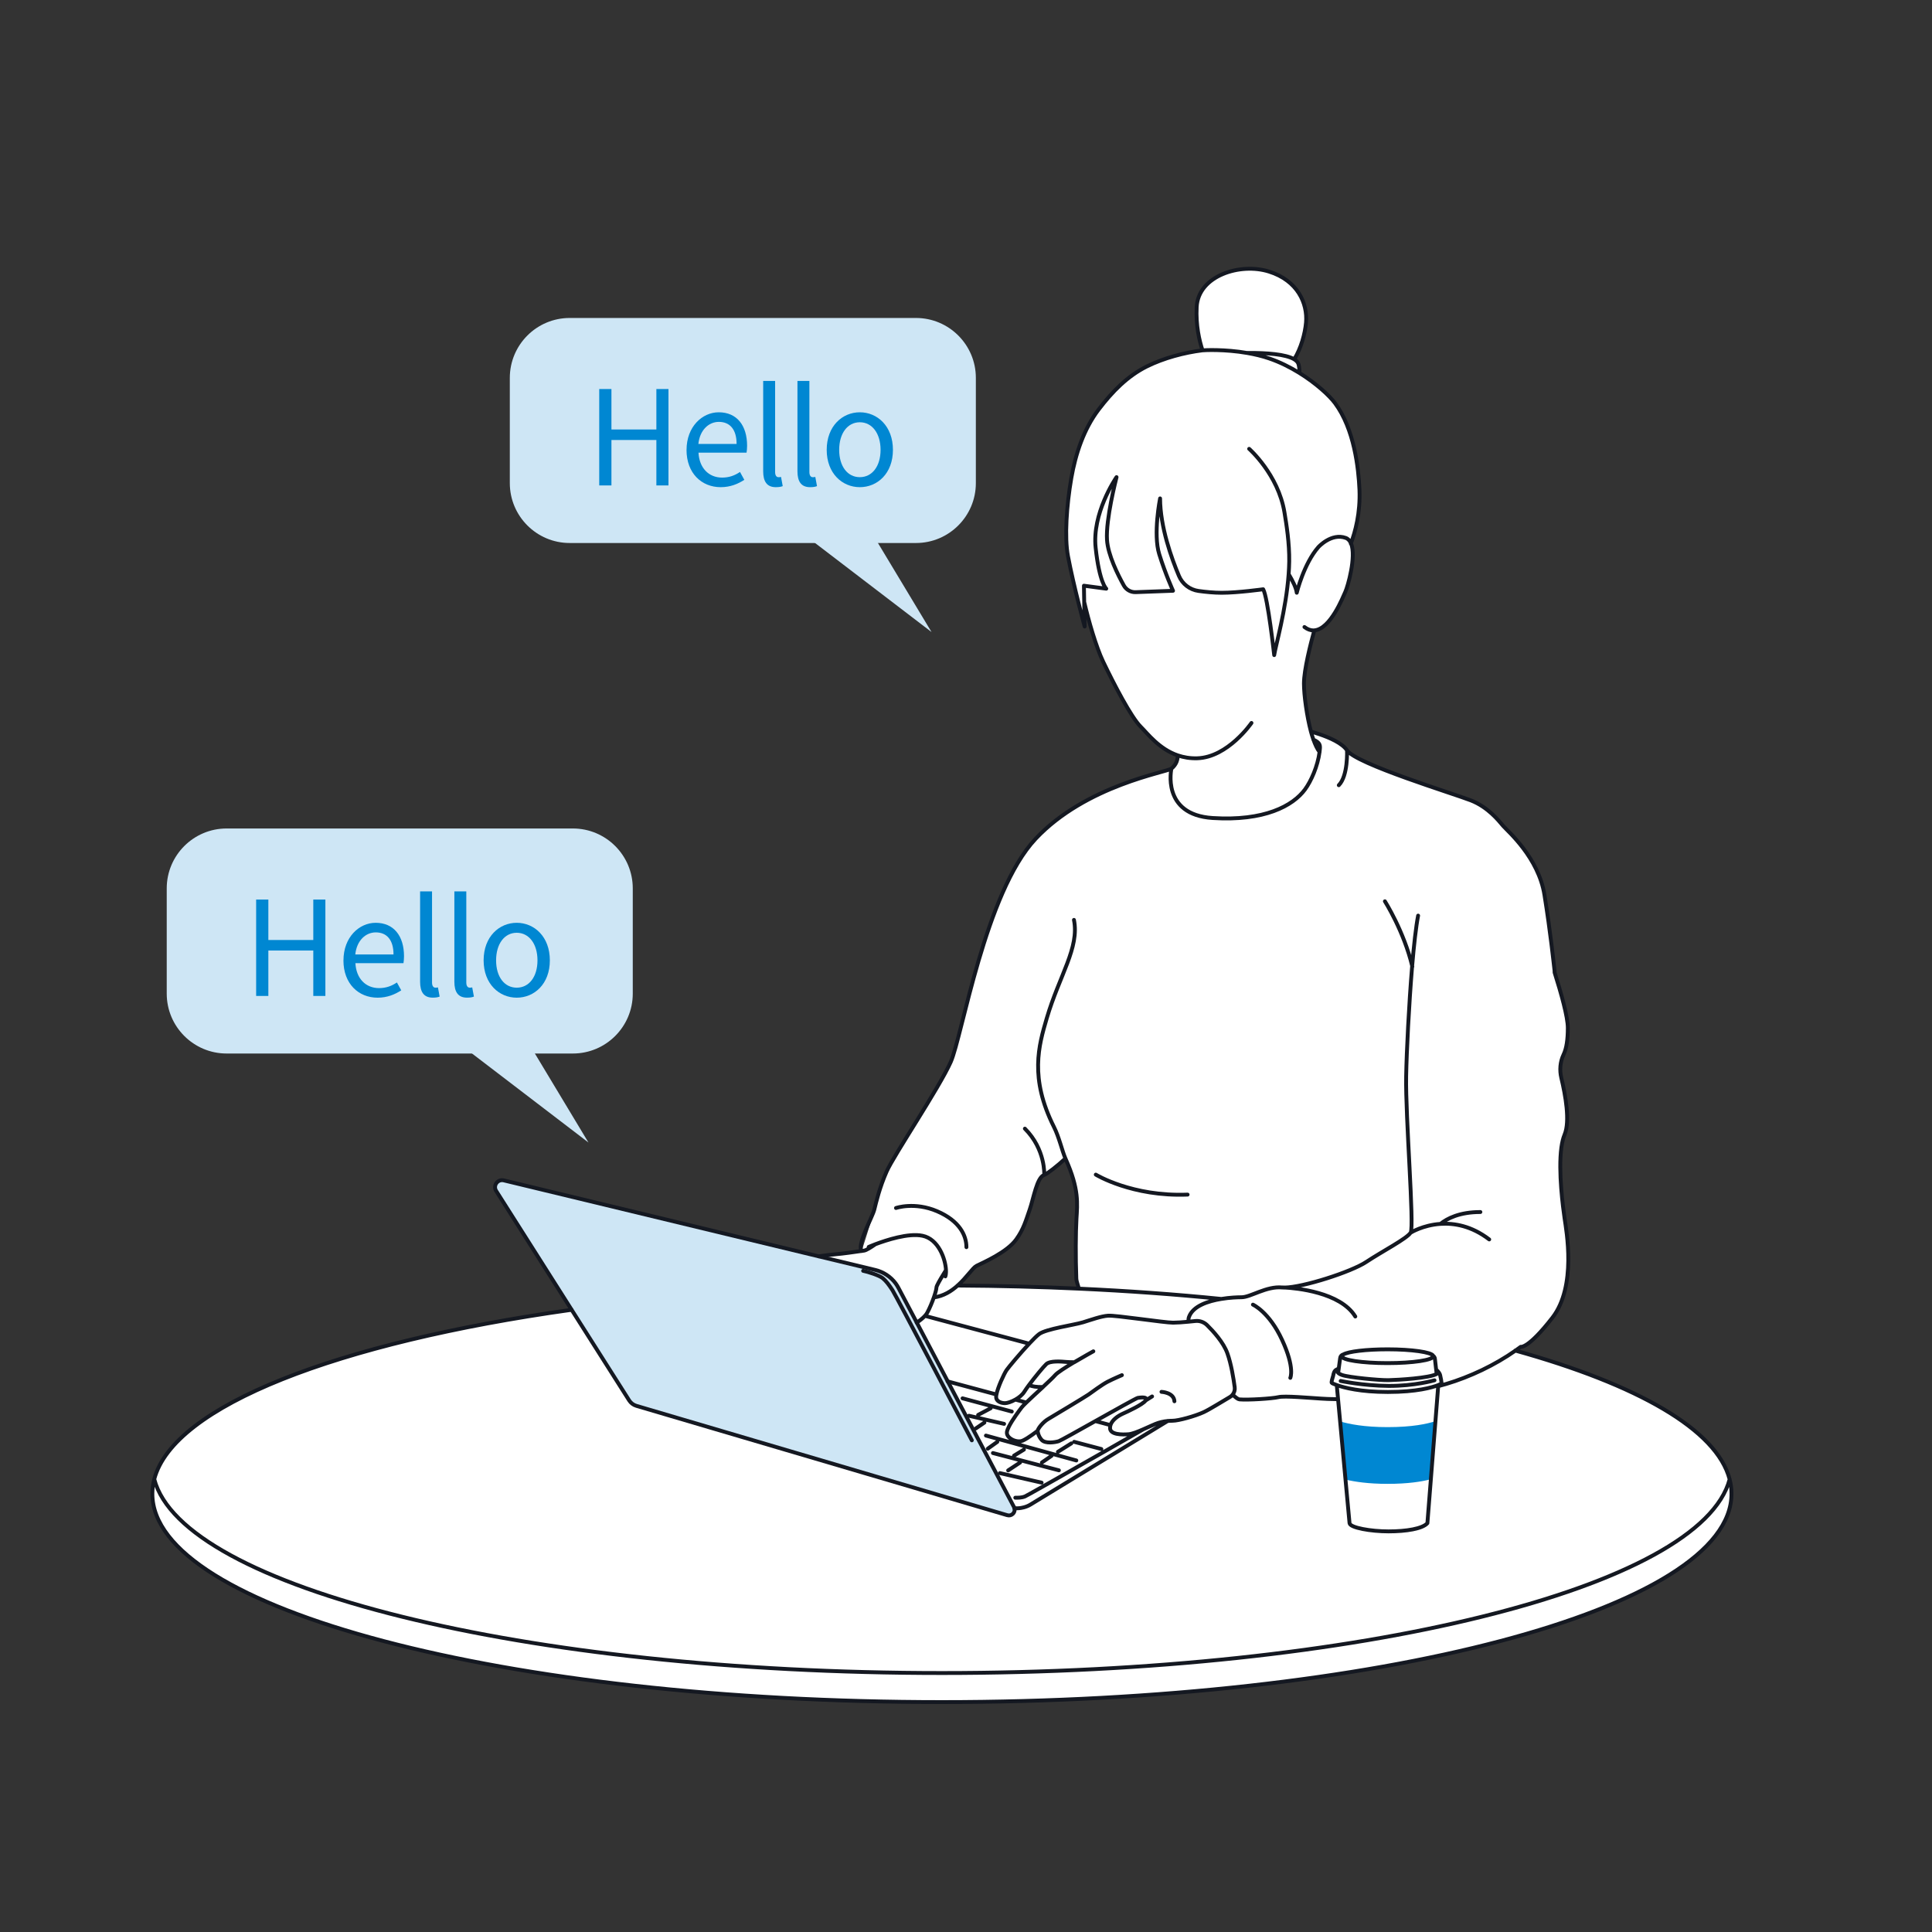 <?xml version="1.0" encoding="UTF-8"?><svg id="_レイヤー_2" xmlns="http://www.w3.org/2000/svg" viewBox="0 0 500 500"><rect x="0" y="0" width="500" height="500" fill="#333333" stroke="none"/><defs><style>.cls-1,.cls-2{fill:none;}.cls-2{stroke:#141821;stroke-linecap:round;stroke-linejoin:round;}.cls-3{fill:#0087d2;}.cls-4{fill:#fff;}.cls-5{fill:#cee6f5;}</style></defs><g id="_イラスト"><g><rect class="cls-1" width="500" height="500"/><g><g><path class="cls-5" d="M147.44,82.29c-8.55,0-15.5,6.95-15.5,15.5v27.24c0,8.55,6.95,15.5,15.5,15.5h89.61c8.55,0,15.5-6.95,15.5-15.5v-27.24c0-8.55-6.95-15.5-15.5-15.5h-89.61Z"/><polygon class="cls-5" points="221.88 131.67 241.08 163.57 199.35 131.67 221.88 131.67"/></g><g><path class="cls-3" d="M155.08,100.68h3.16v10.47h11.63v-10.47h3.13v24.95h-3.13v-11.76h-11.63v11.76h-3.16v-24.95Z"/><path class="cls-3" d="M177.68,116.42c0-5.98,4.05-9.72,8.33-9.72,4.69,0,7.34,3.4,7.34,8.67,0,.68-.07,1.33-.14,1.77h-12.44c.2,3.94,2.62,6.46,6.12,6.46,1.8,0,3.26-.54,4.62-1.46l1.12,2.04c-1.63,1.05-3.6,1.9-6.12,1.9-4.9,0-8.84-3.57-8.84-9.66Zm12.95-1.53c0-3.71-1.7-5.71-4.59-5.71-2.62,0-4.93,2.11-5.3,5.71h9.89Z"/><path class="cls-3" d="M197.51,121.97v-23.39h3.09v23.59c0,.95,.41,1.33,.88,1.33,.17,0,.31,0,.65-.07l.44,2.38c-.44,.17-.95,.27-1.8,.27-2.31,0-3.26-1.5-3.26-4.11Z"/><path class="cls-3" d="M206.38,121.97v-23.39h3.09v23.59c0,.95,.41,1.33,.88,1.33,.17,0,.31,0,.65-.07l.44,2.38c-.44,.17-.95,.27-1.8,.27-2.31,0-3.26-1.5-3.26-4.11Z"/><path class="cls-3" d="M213.95,116.42c0-6.15,4.05-9.72,8.57-9.72s8.57,3.57,8.57,9.72-4.05,9.66-8.57,9.66-8.57-3.54-8.57-9.66Zm13.94,0c0-4.25-2.18-7.14-5.37-7.14s-5.34,2.89-5.34,7.14,2.14,7.07,5.34,7.07,5.37-2.82,5.37-7.07Z"/></g><g><path class="cls-5" d="M58.65,214.41c-8.55,0-15.5,6.95-15.5,15.5v27.24c0,8.55,6.95,15.5,15.5,15.5h89.61c8.55,0,15.5-6.95,15.5-15.5v-27.24c0-8.55-6.95-15.5-15.5-15.5H58.65Z"/><polygon class="cls-5" points="133.09 263.78 152.29 295.68 110.56 263.78 133.09 263.78"/></g><g><path class="cls-3" d="M66.29,232.8h3.16v10.47h11.63v-10.47h3.13v24.95h-3.13v-11.76h-11.63v11.76h-3.16v-24.95Z"/><path class="cls-3" d="M88.89,248.54c0-5.98,4.05-9.72,8.33-9.72,4.69,0,7.34,3.4,7.34,8.67,0,.68-.07,1.33-.14,1.77h-12.44c.2,3.94,2.62,6.46,6.12,6.46,1.8,0,3.26-.54,4.62-1.46l1.12,2.04c-1.63,1.05-3.6,1.9-6.12,1.9-4.9,0-8.84-3.57-8.84-9.66Zm12.95-1.53c0-3.71-1.7-5.71-4.59-5.71-2.62,0-4.93,2.11-5.3,5.71h9.89Z"/><path class="cls-3" d="M108.72,254.08v-23.39h3.09v23.59c0,.95,.41,1.33,.88,1.33,.17,0,.31,0,.65-.07l.44,2.38c-.44,.17-.95,.27-1.8,.27-2.31,0-3.26-1.5-3.26-4.11Z"/><path class="cls-3" d="M117.59,254.08v-23.39h3.09v23.59c0,.95,.41,1.33,.88,1.33,.17,0,.31,0,.65-.07l.44,2.38c-.44,.17-.95,.27-1.8,.27-2.31,0-3.26-1.5-3.26-4.11Z"/><path class="cls-3" d="M125.16,248.54c0-6.15,4.05-9.72,8.57-9.72s8.57,3.57,8.57,9.72-4.05,9.66-8.57,9.66-8.57-3.54-8.57-9.66Zm13.94,0c0-4.25-2.18-7.14-5.37-7.14s-5.34,2.89-5.34,7.14,2.14,7.07,5.34,7.07,5.37-2.82,5.37-7.07Z"/></g><g><path class="cls-4" d="M447.66,382.84c-3.37-12.87-23.85-24.49-55.49-33.3,.47-.32,.92-.65,1.36-.98,0,0,1.87,.6,8.19-7.53,6.32-8.12,3.61-22.57,3.16-25.72-.38-2.62-1.68-12.11-.83-18.33h0c.18-1.28,.44-2.41,.83-3.33,1.45-3.48,.22-10.26-.84-14.66-.49-2.03-.32-4.18,.58-6.06,.77-1.59,1.1-3.96,1.1-6.88s-1.72-8.96-3.42-14.36c0-.35-.02-.63-.05-.8-.19-1.55-1.01-9.53-2.57-19.25-1.55-9.73-9.52-16.53-10.69-17.88-1.17-1.36-3.89-4.86-8.36-6.61-4.47-1.75-29.71-9.44-32.04-12.94-1.24-1.86-4.47-3.29-7.22-4.21l-2.08-.72c-1.07-4.08-1.79-9.43-1.79-12.37,0-3.51,1.72-10.26,2.68-13.74,4.14-.36,7.36-8.61,7.98-9.96,.62-1.34,2.87-9.11,1.49-12.5,1.14-2.99,2.48-7.88,2.24-13.93-.24-5.6-1.36-15.74-6.33-22.43-1.41-1.9-4.83-5.1-9.3-7.86,.07-.6,.02-1.31-.18-2.14-.13-.52-.52-.96-1.13-1.33,1.77-2.89,2.79-6.59,3.05-9.51,.42-4.89-2.13-10.85-9.58-13.18-7.45-2.35-18.29,1.06-18.72,9.15-.25,4.81,.7,8.79,1.51,11.22-4.65,.58-10,1.99-14.4,4.19-4.95,2.48-8.84,6.42-12.43,11.13-3.84,5.05-5.98,11.48-7.07,17.73-1.23,7.08-1.79,15.36-.87,20.21,1.51,7.98,4.32,18.22,4.32,18.22l-.04-1.74-.08-4.55c1.12,4.77,3.02,11.47,4.89,15.38,2.8,5.85,7.21,14.33,9.72,16.83,1.84,1.83,4.77,5.76,9.58,7.41,.02,1.06-.31,2.33-1.59,3.4-1.14,.96-22.13,4.26-35.2,18.2-13.07,13.94-18.96,51.01-21.95,57.74-2.99,6.72-14.7,24.1-16.58,28.33-1.86,4.23-2.71,7.9-3.2,9.88-.5,1.99-3.34,10.67-3.32,10.72-1.62,.24-4.86,.71-6.68,.85-1.14,.09-2.94,.33-4.36,.53l-81.59-19.68c-1.59-.38-2.84,1.36-1.96,2.74l19.55,30.79c-60.58,8.5-103,24.82-107.98,43.84-.33,1.25-.49,2.5-.49,3.77,0,29.77,91.49,53.91,204.34,53.91s204.34-24.14,204.34-53.91c0-1.27-.16-2.52-.49-3.77Zm-194.91-55.25c1.75-.87,7.85-3.49,10.25-6.82,1.91-2.65,2.49-4.86,3.49-7.72,1-2.86,1.86-8.34,3.73-8.96h0c.79-.28,3.52-2.4,5.53-4.29,.03,.07,.06,.14,.09,.2,3.5,7.77,3.01,11.61,2.78,15.41-.21,3.72-.25,9.89-.04,15.45,.03,.82,.44,1.68,.65,2.66-10.23-.47-20.71-.74-31.4-.8,2.39-2.13,3.92-4.63,4.92-5.12Z"/><path class="cls-5" d="M262.39,389.96l-4.38-8.31-3.29-6.24-1.5-2.84-1.33-2.53-1.73-3.29-2.23-4.22-2.66-5.04-7.99-15.17-4.75-8.99c-.22-.42-.47-.82-.74-1.19-1.28-1.72-3.12-2.95-5.24-3.47l-14.59-3.51-81.59-19.68c-1.59-.38-2.84,1.36-1.96,2.74l19.55,30.79,14.87,23.42c.43,.67,1.09,1.17,1.86,1.4l95.98,28.3c1.14,.34,2.13-.69,1.89-1.76-.03-.12-.07-.25-.14-.38Z"/><path class="cls-2" d="M262.39,389.96l-4.38-8.31-3.29-6.24-1.5-2.84-1.33-2.53-1.73-3.29-2.23-4.22-2.66-5.04-7.99-15.17-4.75-8.99c-.22-.42-.47-.82-.74-1.19-1.28-1.72-3.12-2.95-5.24-3.47l-14.59-3.51-81.59-19.68c-1.59-.38-2.84,1.36-1.96,2.74l19.55,30.79,14.87,23.42c.43,.67,1.09,1.17,1.86,1.4l95.98,28.3c1.14,.34,2.13-.69,1.89-1.76-.03-.12-.07-.25-.14-.38Z"/><path class="cls-3" d="M346.86,367.87l1.4,15.05c2.35,.56,5.9,1.1,10.84,1.1,5.32,0,8.85-.59,11.02-1.15,.4-5.01,.79-10.02,1.19-15.02-1.94,.63-5.76,1.49-12.2,1.49-6.05,0-10.01-.8-12.24-1.47Z"/><path id="path" class="cls-2" d="M323.88,187.1s-6.1,8.89-14.02,9.14c-1.89,.06-3.56-.24-5.06-.75-4.81-1.65-7.74-5.58-9.58-7.41-2.51-2.5-6.91-10.98-9.72-16.83-1.87-3.92-3.77-10.61-4.89-15.38m-38.9,179.9c2.49-.35,4.5-1.61,6.11-3.06,2.39-2.13,3.92-4.63,4.92-5.12,1.75-.87,7.85-3.49,10.25-6.82,1.91-2.65,2.49-4.86,3.49-7.72,1-2.86,1.86-8.34,3.73-8.96h0c.79-.28,3.52-2.4,5.53-4.29m29.05-104.3c.02,1.06-.31,2.33-1.59,3.4-1.14,.96-22.13,4.26-35.2,18.2-13.07,13.94-18.96,51.01-21.95,57.74-2.99,6.72-14.7,24.1-16.58,28.33-1.86,4.23-2.71,7.9-3.2,9.88-.5,1.99-4.26,8.47-3.38,10.58,.02,.04,.04,.09,.07,.14m54.98-85.7c1.45,7.22-3.76,14.34-7.04,25.46-2.08,7.06-4.51,15.44,1.87,28.14,1.33,2.65,2.08,6.09,2.95,8.12,.03,.07,.06,.14,.09,.2,3.5,7.77,3.01,11.61,2.78,15.41-.21,3.72-.25,9.89-.04,15.45,.03,.82,.44,1.68,.65,2.66m60.94-170.36c-.96,3.48-2.68,10.23-2.68,13.74,0,2.96,.73,8.38,1.81,12.46,.18,.68,.4,1.39,.65,2.08,.44,1.25,.98,2.43,1.59,3.2m-33.95,147.43c-.02-.49,.03-.92,.16-1.27,1.05-2.8,4.9-4.06,8.32-4.62h0c2.27-.38,4.35-.44,5.28-.44,2.33,0,6.42-2.92,10.5-2.53,.16,.02,.31,.02,.49,.02h.14c4.7-.03,17.25-4.04,21.15-6.64,4.08-2.71,10.5-6.02,11.48-7.58h0c.97-1.55-1.37-30.14-1.17-40.44,.12-6.59,.73-18.59,1.54-28.4h0v-.02c.47-5.53,1.01-10.38,1.56-13.18m-48.01,123.96c.78,.76,1.41,1.21,1.75,1.24,2.13,.2,8.55-.2,10.1-.58,1.56-.39,7.98,.19,11.08,.38,.8,.06,2.27,.13,4.28,.15m-198.31-23.13c-60.58,8.5-103,24.82-107.98,43.84-.33,1.25-.49,2.5-.49,3.77,0,29.77,91.49,53.91,204.34,53.91s204.34-24.14,204.34-53.91c0-1.27-.16-2.52-.49-3.77-3.37-12.87-23.85-24.49-55.49-33.3m-76.09-13.36h0c-11.79-1.19-24.11-2.08-36.84-2.66-10.23-.47-20.71-.74-31.4-.8m199.83,50.13c-7.32,28.02-95.79,50.15-203.85,50.15s-196.54-22.13-203.85-50.15m211.58-10.07s-19.57-37.37-20.53-38.85c-.96-1.47-1.63-2.36-2.51-3.1-.88-.74-3.92-1.7-5.09-1.92m39.13,61.45c.47,.03,.94,0,1.25-.02,.52-.04,1.81-.24,2.95-.95,.97-.61,27.82-16.94,35.53-21.64m-39.48,19.88c.66,0,1.62,.04,2.52-.34,.21-.09,2.01-1.09,4.63-2.57,1.4-.78,3.03-1.72,4.79-2.71,1.54-.87,3.16-1.8,4.81-2.74,2.12-1.2,4.26-2.43,6.27-3.56,5.57-3.19,10.1-5.78,10.1-5.78m-37.11,11.33l1.88,.43,8.92,2.04m4.47-3.19l-4.59-1.2-5.3-1.39-1.9-.5-5.28-1.38m21.58,1.92l-4.99-1.37-1.27-.35-7.05-1.94-2.77-.77-4.15-1.14-3.16-.87m29.87,3.48l-7.04-1.86m-27.22-6.75l2.21,.51,1.97,.46,4.91,1.13m1.99-3.19l-2.94-.79-2.37-.64-7.43-1.99m7.27,2.57l-3.24,1.72m1.62,1.99l-2.23,1.52m24.73,3.86l-3.47,2.18m-4.14,2.76l2.48-1.71m-7.14-1.62l-2.57,1.57m-4.32-3.57l-2.13,1.52-.34,.25m5.28,5.61l3.09-2.04m-18.76-21l12.65,3.4m7.73,2.08l-2.8-.75m24.58,6.6l-3.91-1.05m-17.11-20.03l-26.97-7.2m43.55,9.17s-2.48,1.37-4.98,2.85m-8.06,6.4c-1.5,1.38-3.18,2.92-4.31,4.01-.57,.56-1.01,1-1.19,1.24-.34,.45-.93,1.23-1.55,2.13-.62,.9-1.28,1.9-1.72,2.77-.3,.59-.51,1.11-.56,1.51-.13,1,.91,1.86,2.06,2.22,.69,.21,1.43,.25,1.99,0,1.45-.63,3.9-2.57,3.9-2.57,0,0,.07,1.32,1.05,2.37,.97,1.04,3.48,.62,4.39,.34,.43-.13,4.88-2.62,9.51-5.22h0c5.16-2.89,10.57-5.92,10.97-6,.77-.13,2.79-.34,2.02,.7s-4.53,2.79-5.93,3.41c-1.18,.54-2.71,1.57-3.16,2.93-.07,.25-.11,.5-.11,.76,0,1.75,3.13,1.75,4.81,1.61,.88-.07,2.37-.65,3.78-1.27,1.26-.55,2.47-1.12,3.12-1.38,1.03-.42,2.13-.68,3.24-.78,.4-.03,.81-.06,1.22-.06,1.54,0,5.85-1.19,8.08-2.23,1.64-.77,4.83-2.79,6.77-3.91,.28-.16,.51-.37,.7-.61,.43-.53,.64-1.23,.54-1.93-.29-2.19-.89-5.96-1.89-8.76-1-2.83-3.65-5.72-5.27-7.32-.81-.78-1.91-1.17-3.03-1.05-.53,.06-1.14,.12-1.79,.18-1.44,.14-2.99,.25-3.97,.25-2.23,0-14.92-1.95-16.8-1.81-1.86,.14-4.26,1.02-6.53,1.72-.03,0-.07,.02-.09,.02-2.3,.69-9.41,1.68-11.22,3-.56,.41-1.51,1.35-2.57,2.48-2.38,2.55-5.34,6.08-5.87,6.85-.67,.98-2.26,4.43-2.63,6.3-.06,.25-.08,.48-.08,.67,0,.84,.7,1.32,1.5,1.51,.27,.06,.54,.09,.8,.09,.56,0,1.66-.34,2.72-.95,.91-.51,1.79-1.22,2.3-2.05,.27-.43,.69-1.03,1.17-1.68,1.52-2.05,3.74-4.73,4.48-5.42,.97-.91,3.76-.7,5.3-.56,.57,.05,1.28,.06,1.92,.06-2.16,1.29-4.34,2.67-4.92,3.35-.48,.56-1.73,1.74-3.14,3.05m-3.64-.48c.78,.31,1.96,.59,3.64,.48m28.23,2.46l-1.68,1.05m7.46,.2c-.14-2.3-3.35-2.44-3.35-2.44m-10.24-4.32s-2.3,.98-3.77,1.74c-1.46,.77-3.97,2.65-4.87,3.28-.91,.63-9.28,5.65-10.45,6.34-1.19,.69-2.51,2.23-2.72,3m-56.62-45.12c1.42-.2,3.23-.44,4.36-.53,1.81-.14,5.06-.61,6.68-.85,.27-.03,.5-.07,.66-.09,.58-.08,1.81-.87,2.91-1.63m10.71,20.26c.77-.5,1.57-1.11,2.17-1.78,.25-.27,.45-.56,.6-.85,.61-1.14,1.23-2.64,1.68-3.92,.4-1.15,.66-2.13,.66-2.53,0-.1,.06-.28,.17-.53h0c.38-.85,1.36-2.47,2.3-3.98m-.16,1.63c.13-.38,.19-.95,.16-1.63-.15-2.96-1.98-8.03-6.05-8.88-3.65-.78-9.42,1.13-12.26,2.2h0c-1.05,.4-1.69,.69-1.69,.69m25.29,.06c0-3-1.74-6.8-7.58-9.3-5.84-2.5-10.65-.84-10.65-.84m102.05,43.96s1.24-2.55-2.12-9.81c-3.35-7.27-7.55-9.14-7.55-9.14m-21.09-138.76s-2.72,11.96,10.65,12.82c13.38,.86,20.79-3.13,23.92-7.4,1.59-2.17,3.28-6.01,3.76-9.68l.02-.2c.18-1.45,.28-2.15-1.61-3,0,0,0,0-.02,0m9.7-50.73c1.14-2.99,2.48-7.88,2.24-13.93-.24-5.6-1.36-15.74-6.33-22.43-1.41-1.9-4.83-5.1-9.3-7.86-2.33-1.43-4.94-2.75-7.69-3.69-1.88-.65-3.83-1.1-5.73-1.43-5.84-1.01-11.08-.74-11.62-.68-4.65,.58-10,1.99-14.4,4.18-4.95,2.48-8.84,6.42-12.43,11.13-3.84,5.05-5.98,11.48-7.07,17.73-1.23,7.08-1.79,15.36-.87,20.21,1.51,7.98,4.32,18.22,4.32,18.22l-.04-1.74-.08-4.55-.07-4.27,5.78,.77s-1.78-1.52-2.75-10.61c-.94-8.78,4.99-17.66,5.39-18.24,0,0,.02-.02,.02-.02h0s0,0,0,0c0,0,0,0,0,0,0,0,0,.02,0,.02-.16,.65-2.79,10.85-2.47,16.19,.23,3.92,2.85,9.13,4.36,11.84,.61,1.1,1.8,1.77,3.06,1.72l9.67-.36s-1.95-4.27-3.57-9.47c-1.63-5.2,.22-14.43,.22-14.43,.02,7.39,3,15.6,4.88,20.05,.88,2.1,2.81,3.59,5.08,3.9,1.79,.25,4.01,.47,5.97,.47,4.22,0,10.75-.91,10.75-.91,1.19,2.05,2.85,17.04,2.85,17.04,.33-2.3,3.07-11.7,3.74-20.95,.08-1.1,.13-2.21,.15-3.29,.06-4.78-.71-9.55-1.23-12.69-1.62-9.84-9.14-16.45-9.14-16.45m14.31,46.11c.79,.61,1.57,.88,2.32,.88,.09,0,.19,0,.28-.02,4.14-.36,7.36-8.61,7.98-9.96,.62-1.34,2.87-9.11,1.49-12.5-.29-.69-.73-1.21-1.36-1.45-3.74-1.37-7.1,2.36-7.1,2.36-3.78,4.3-5.6,11.82-5.6,11.82-.15-1.24-1.01-3.02-2.1-4.83m1.45-55.6c1.77-2.89,2.79-6.59,3.05-9.51,.42-4.89-2.13-10.85-9.58-13.18-7.45-2.35-18.29,1.06-18.72,9.15-.25,4.81,.7,8.79,1.51,11.22m25.04,5.8c.07-.6,.02-1.31-.18-2.14-.13-.52-.52-.96-1.13-1.33-2.19-1.32-7.11-1.68-12.11-1.65m62.58,229.43c-4.59-3.51-9.07-4.27-12.65-4.02m0,0c-4.54,.32-7.63,2.25-7.63,2.25m-94.88-14.93s.37-6.59-5.01-11.97m85.51,48.62c-3.87-6.33-15.42-7.35-18.24-7.5h-.05c-.38-.02-.58-.02-.58-.02m-48.29-29.2s9.41,5.75,23.76,5.17m75.77,4.51c-5.39,0-8.6,1.66-10.35,3.08h0m-7.26-66.6h0c-2.17-9.15-7.1-16.9-7.1-16.9m13.8,125.49c.69-.19,1.4-.38,2.11-.59,3.02-.9,6.16-2.12,9.2-3.57,3.05-1.46,6-3.17,8.68-5.05,.47-.32,.92-.65,1.36-.98,0,0,1.87,.6,8.19-7.53,6.32-8.12,3.61-22.57,3.16-25.72-.38-2.62-1.68-12.11-.83-18.33h0c.18-1.28,.44-2.41,.83-3.33,1.45-3.48,.22-10.26-.84-14.66-.49-2.03-.32-4.18,.58-6.06,.77-1.59,1.1-3.96,1.1-6.88s-1.72-8.96-3.42-14.36c0-.35-.02-.63-.05-.8-.19-1.55-1.01-9.53-2.57-19.25-1.55-9.73-9.52-16.53-10.69-17.88-1.17-1.37-3.89-4.86-8.36-6.61s-29.71-9.44-32.04-12.94c-1.24-1.86-4.47-3.29-7.22-4.21-.74-.25-1.43-.46-2.05-.63m6.6,169.09l.34,3.68,.13,1.39,2.84,30.67c.13,1.19,5.5,2.13,10.1,2.13,4.58,0,8.78-.68,10.05-2.13,.88-11.08,1.75-22.17,2.62-33.25,.07-.73,.11-1.45,.17-2.18,0-.04,0-.09,0-.13h0c0-.06,0-.11,.02-.17m-.41-2.88c-.04-.37-.09-.74-.13-1.1-.02-.2-.05-.39-.07-.58-.12-1.03-.23-1.9-.25-2.21-.02-.34-.21-.64-.47-.82m-23.27-.33c-.43,.11-.75,.48-.79,.93l-.36,2.67-.16,1.14m12.77-6.08c-5.5,0-10.13,.56-11.45,1.34h0c-.25,.15-.38,.29-.38,.45,0,.99,5.3,1.78,11.84,1.78s11.84-.79,11.84-1.78c0-.04,0-.08-.02-.12-.42-.93-5.54-1.67-11.81-1.67Zm-12.61,4.95c-.21,.11-.44,.23-.65,.34-.53,.29-.7,1.01-.77,1.42,0,.05-.02,.11-.04,.18-.14,.55-.57,1.68-.31,1.84,.08,.05,.47,.25,1.19,.5,.02,0,.03,.02,.05,.02,1.92,.69,6.15,1.79,13.23,1.79,7.5,0,11.46-1.17,13.02-1.77,.02,0,.02,0,.03-.02,.47-.18,.71-.31,.77-.34,.24-.12-.24-1.9-.29-2.26-.05-.29-.43-.91-1.01-1.38m-25.35,.25s-.29,.24-.02,.56c.15,.17,.45,.37,1.04,.58,1.7,.6,9.57,1.37,11.99,1.32,2.39-.05,10.74-.54,12.47-1.62l.07-.05m-24.92,1.88s5.78,1.23,12.37,1.28c6.78,.04,11.91-1.45,11.91-1.45m-24.77-154.01c2.43-2.44,2.13-9.02,2.13-9.02"/></g></g></g></g></svg>